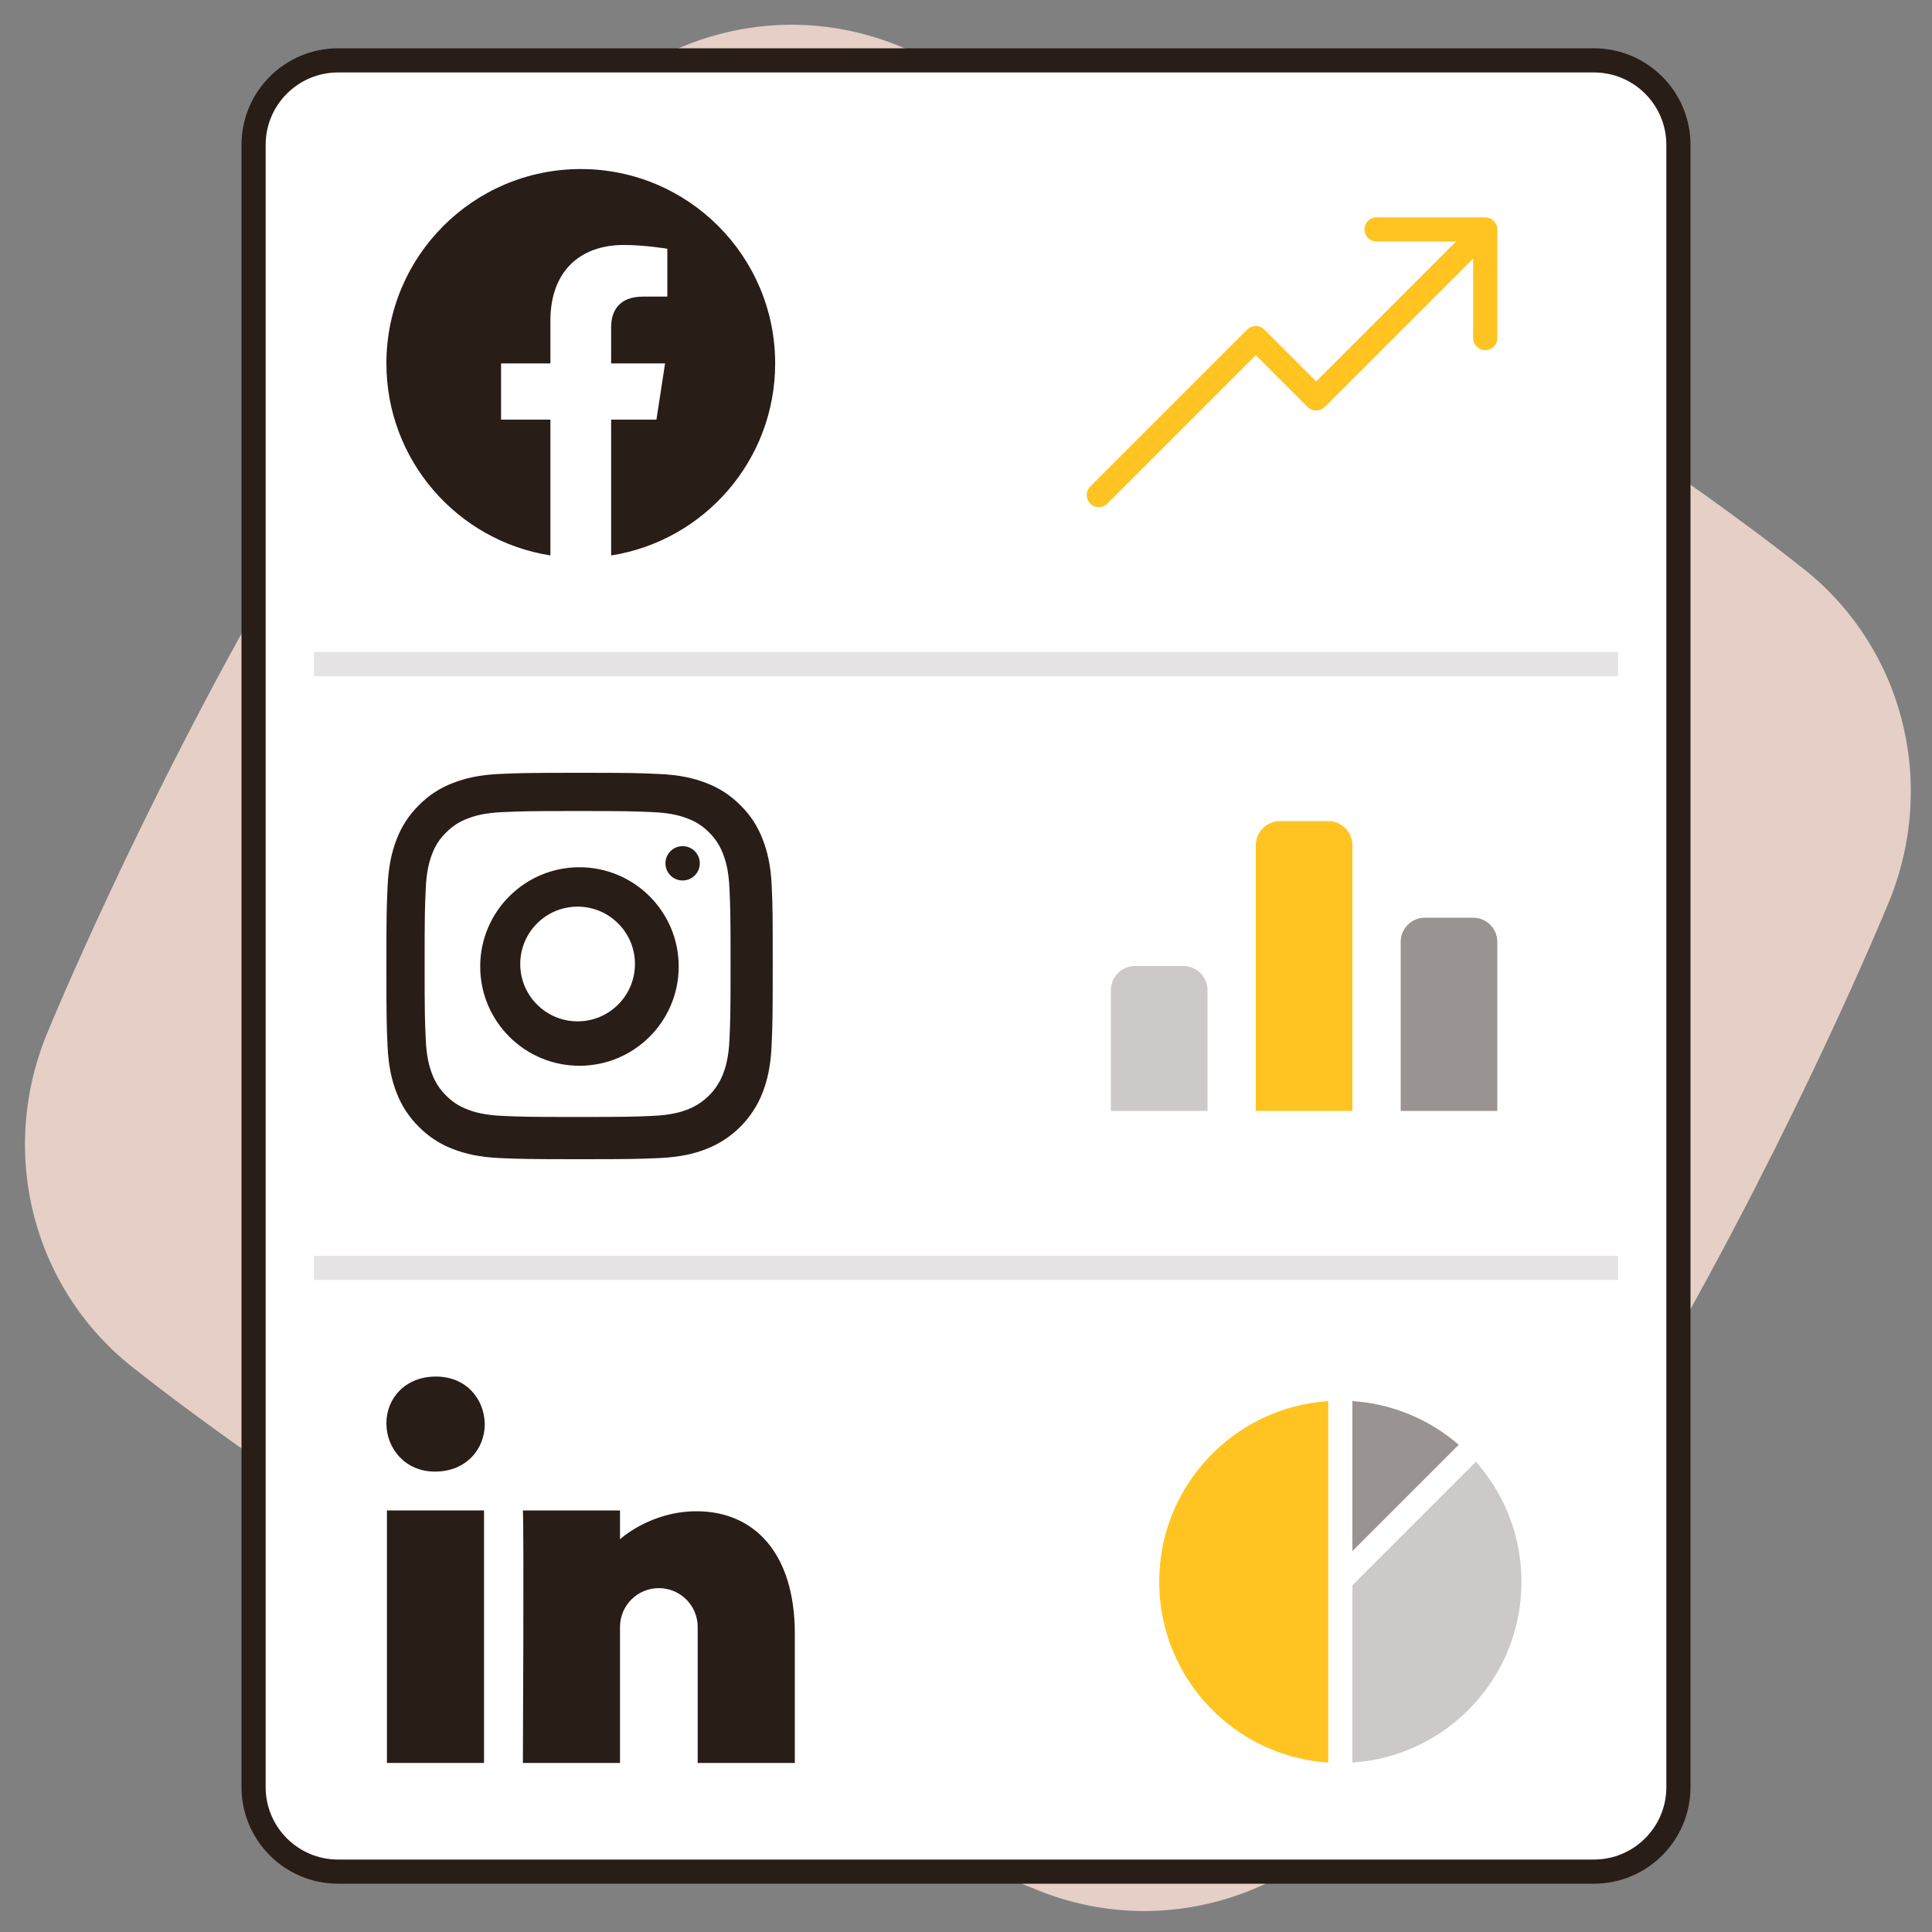 <svg width="80" height="80" viewBox="0 0 80 80" fill="none" xmlns="http://www.w3.org/2000/svg">
<rect x="0" y="0" width="80" height="80" fill="#808080" stroke="none"/>
<g clip-path="url(#clip0_420_11318)">
<path d="M56.579 11.5C67.602 17.864 74.419 23.349 74.419 23.349C78.809 26.642 80.301 32.456 78.151 37.503C78.151 37.503 74.433 46.575 68.658 56.578C62.882 66.582 56.885 74.338 56.885 74.338C53.589 78.724 47.808 80.338 42.761 78.183C42.761 78.183 34.602 75.022 23.579 68.658C12.556 62.293 5.738 56.808 5.738 56.808C1.349 53.514 -0.144 47.701 2.007 42.654C2.007 42.654 5.725 33.582 11.5 23.578C17.275 13.575 23.273 5.819 23.273 5.819C26.569 1.433 32.35 -0.181 37.396 1.974C37.396 1.974 45.556 5.136 56.579 11.5Z" fill="#E5CFC7"/>
<path d="M69.5 6V74C69.5 75.933 67.933 77.5 66 77.5H14C12.067 77.5 10.5 75.933 10.5 74V6C10.5 4.067 12.067 2.5 14 2.5H66C67.933 2.5 69.5 4.067 69.5 6Z" fill="white" stroke="#291D18" stroke-linecap="round"/>
<path d="M32.098 15.049C32.098 10.604 28.494 7 24.049 7C19.604 7 16 10.604 16 15.049C16 19.066 18.943 22.396 22.791 23V17.375H20.748V15.049H22.791V13.276C22.791 11.258 23.993 10.144 25.831 10.144C26.712 10.144 27.633 10.301 27.633 10.301V12.282H26.618C25.618 12.282 25.306 12.903 25.306 13.54V15.049H27.539L27.182 17.375H25.306V23C29.154 22.396 32.098 19.066 32.098 15.049Z" fill="#291D18"/>
<path d="M45.146 20.146C44.951 20.342 44.951 20.658 45.146 20.854C45.342 21.049 45.658 21.049 45.854 20.854L45.146 20.146ZM52 14L52.354 13.646C52.158 13.451 51.842 13.451 51.646 13.646L52 14ZM54.5 16.5L54.146 16.854C54.342 17.049 54.658 17.049 54.854 16.854L54.5 16.5ZM62 9.5C62 9.224 61.776 9 61.5 9H57C56.724 9 56.5 9.224 56.5 9.5C56.5 9.776 56.724 10 57 10H61V14C61 14.276 61.224 14.5 61.5 14.5C61.776 14.5 62 14.276 62 14V9.5ZM45.854 20.854L52.354 14.354L51.646 13.646L45.146 20.146L45.854 20.854ZM51.646 14.354L54.146 16.854L54.854 16.146L52.354 13.646L51.646 14.354ZM54.854 16.854L61.854 9.854L61.146 9.146L54.146 16.146L54.854 16.854Z" fill="#FFC421"/>
<path fill-rule="evenodd" clip-rule="evenodd" d="M30.206 43.037C30.172 43.792 30.046 44.2 29.94 44.472C29.68 45.146 29.146 45.68 28.473 45.94C28.201 46.046 27.79 46.172 27.038 46.206C26.223 46.242 25.978 46.251 23.916 46.251C21.853 46.251 21.606 46.242 20.794 46.206C20.039 46.172 19.631 46.046 19.359 45.94C19.024 45.816 18.718 45.619 18.471 45.364C18.215 45.112 18.018 44.81 17.894 44.475C17.789 44.203 17.662 43.792 17.629 43.04C17.592 42.225 17.583 41.98 17.583 39.917C17.583 37.854 17.592 37.607 17.629 36.794C17.662 36.039 17.789 35.631 17.894 35.36C18.018 35.024 18.215 34.719 18.474 34.472C18.725 34.215 19.027 34.018 19.362 33.895C19.634 33.789 20.045 33.662 20.797 33.629C21.611 33.593 21.856 33.583 23.918 33.583C25.985 33.583 26.229 33.593 27.041 33.629C27.796 33.662 28.204 33.789 28.476 33.895C28.81 34.018 29.116 34.215 29.364 34.472C29.619 34.722 29.816 35.024 29.94 35.36C30.046 35.631 30.172 36.042 30.206 36.794C30.242 37.609 30.251 37.854 30.251 39.917C30.251 41.98 30.242 42.222 30.206 43.037ZM31.956 36.704C31.919 35.854 31.781 35.269 31.584 34.763C31.381 34.225 31.069 33.744 30.659 33.344C30.258 32.937 29.774 32.622 29.243 32.422C28.734 32.225 28.152 32.087 27.302 32.05C26.446 32.01 26.174 32 24.001 32C21.829 32 21.557 32.01 20.704 32.047C19.854 32.084 19.27 32.222 18.763 32.419C18.225 32.622 17.744 32.934 17.344 33.344C16.937 33.744 16.622 34.229 16.422 34.76C16.225 35.269 16.087 35.851 16.05 36.7C16.009 37.557 16 37.83 16 40.001C16 42.174 16.009 42.446 16.047 43.299C16.084 44.149 16.222 44.734 16.419 45.241C16.622 45.778 16.937 46.259 17.344 46.66C17.744 47.065 18.229 47.382 18.76 47.581C19.27 47.778 19.851 47.915 20.701 47.953C21.554 47.99 21.826 48 23.998 48C26.171 48 26.443 47.99 27.296 47.953C28.147 47.915 28.731 47.778 29.237 47.581C30.312 47.166 31.162 46.315 31.578 45.241C31.775 44.731 31.912 44.149 31.95 43.299C31.987 42.446 31.997 42.174 31.997 40.001C31.997 37.83 31.994 37.557 31.956 36.704ZM28.977 35.748C28.977 36.141 28.659 36.459 28.266 36.459C27.873 36.459 27.555 36.141 27.555 35.748C27.555 35.355 27.873 35.037 28.266 35.037C28.659 35.037 28.977 35.355 28.977 35.748ZM21.542 39.917C21.542 41.229 22.606 42.292 23.917 42.292C25.228 42.292 26.292 41.229 26.292 39.917C26.292 38.606 25.228 37.542 23.917 37.542C22.606 37.542 21.542 38.606 21.542 39.917ZM19.884 40.021C19.884 37.752 21.725 35.911 23.994 35.911C26.263 35.911 28.104 37.752 28.104 40.021C28.104 42.29 26.263 44.131 23.994 44.131C21.725 44.131 19.884 42.29 19.884 40.021Z" fill="#291D18"/>
<path d="M46 41C46 40.448 46.448 40 47 40H49C49.552 40 50 40.448 50 41V46H46V41Z" fill="#CCC9C8"/>
<path d="M52 35C52 34.448 52.448 34 53 34H55C55.552 34 56 34.448 56 35V46H52V35Z" fill="#FFC421"/>
<path d="M58 39C58 38.448 58.448 38 59 38H61C61.552 38 62 38.448 62 39V46H58V39Z" fill="#999391"/>
<path d="M18.024 60.935C19.288 60.935 20.074 60.014 20.074 58.968C20.05 57.899 19.288 57 18.049 57C16.81 57 16 57.871 16 58.94C16 59.985 16.786 60.935 18.001 60.935H18.024Z" fill="#291D18"/>
<path d="M25.673 67.37C25.673 66.482 26.393 65.761 27.282 65.761C28.17 65.761 28.89 66.482 28.89 67.37V73H32.912V67.648C32.912 64.302 31.223 62.578 28.841 62.578C26.918 62.578 25.673 63.738 25.673 63.738V62.544H21.652C21.699 63.348 21.652 73 21.652 73H25.673V67.37Z" fill="#291D18"/>
<path d="M20.043 73H16.022V62.544H20.043V73Z" fill="#291D18"/>
<path d="M55 58.016C51.091 58.274 48 61.526 48 65.5C48 69.474 51.091 72.726 55 72.984V58.016Z" fill="#FFC421"/>
<path d="M60.403 59.825C59.206 58.79 57.679 58.127 56 58.016V64.228L60.403 59.825Z" fill="#999391"/>
<path d="M56 72.984V65.642L61.115 60.527C62.288 61.851 63 63.592 63 65.5C63 69.474 59.909 72.726 56 72.984Z" fill="#CCC9C8"/>
<line x1="13" y1="27.5" x2="67" y2="27.5" stroke="#E5E3E3"/>
<line x1="13" y1="52.5" x2="67" y2="52.5" stroke="#E5E3E3"/>
</g>
<defs>
<clipPath id="clip0_420_11318">
<rect width="80" height="80" fill="white"/>
</clipPath>
</defs>
</svg>
